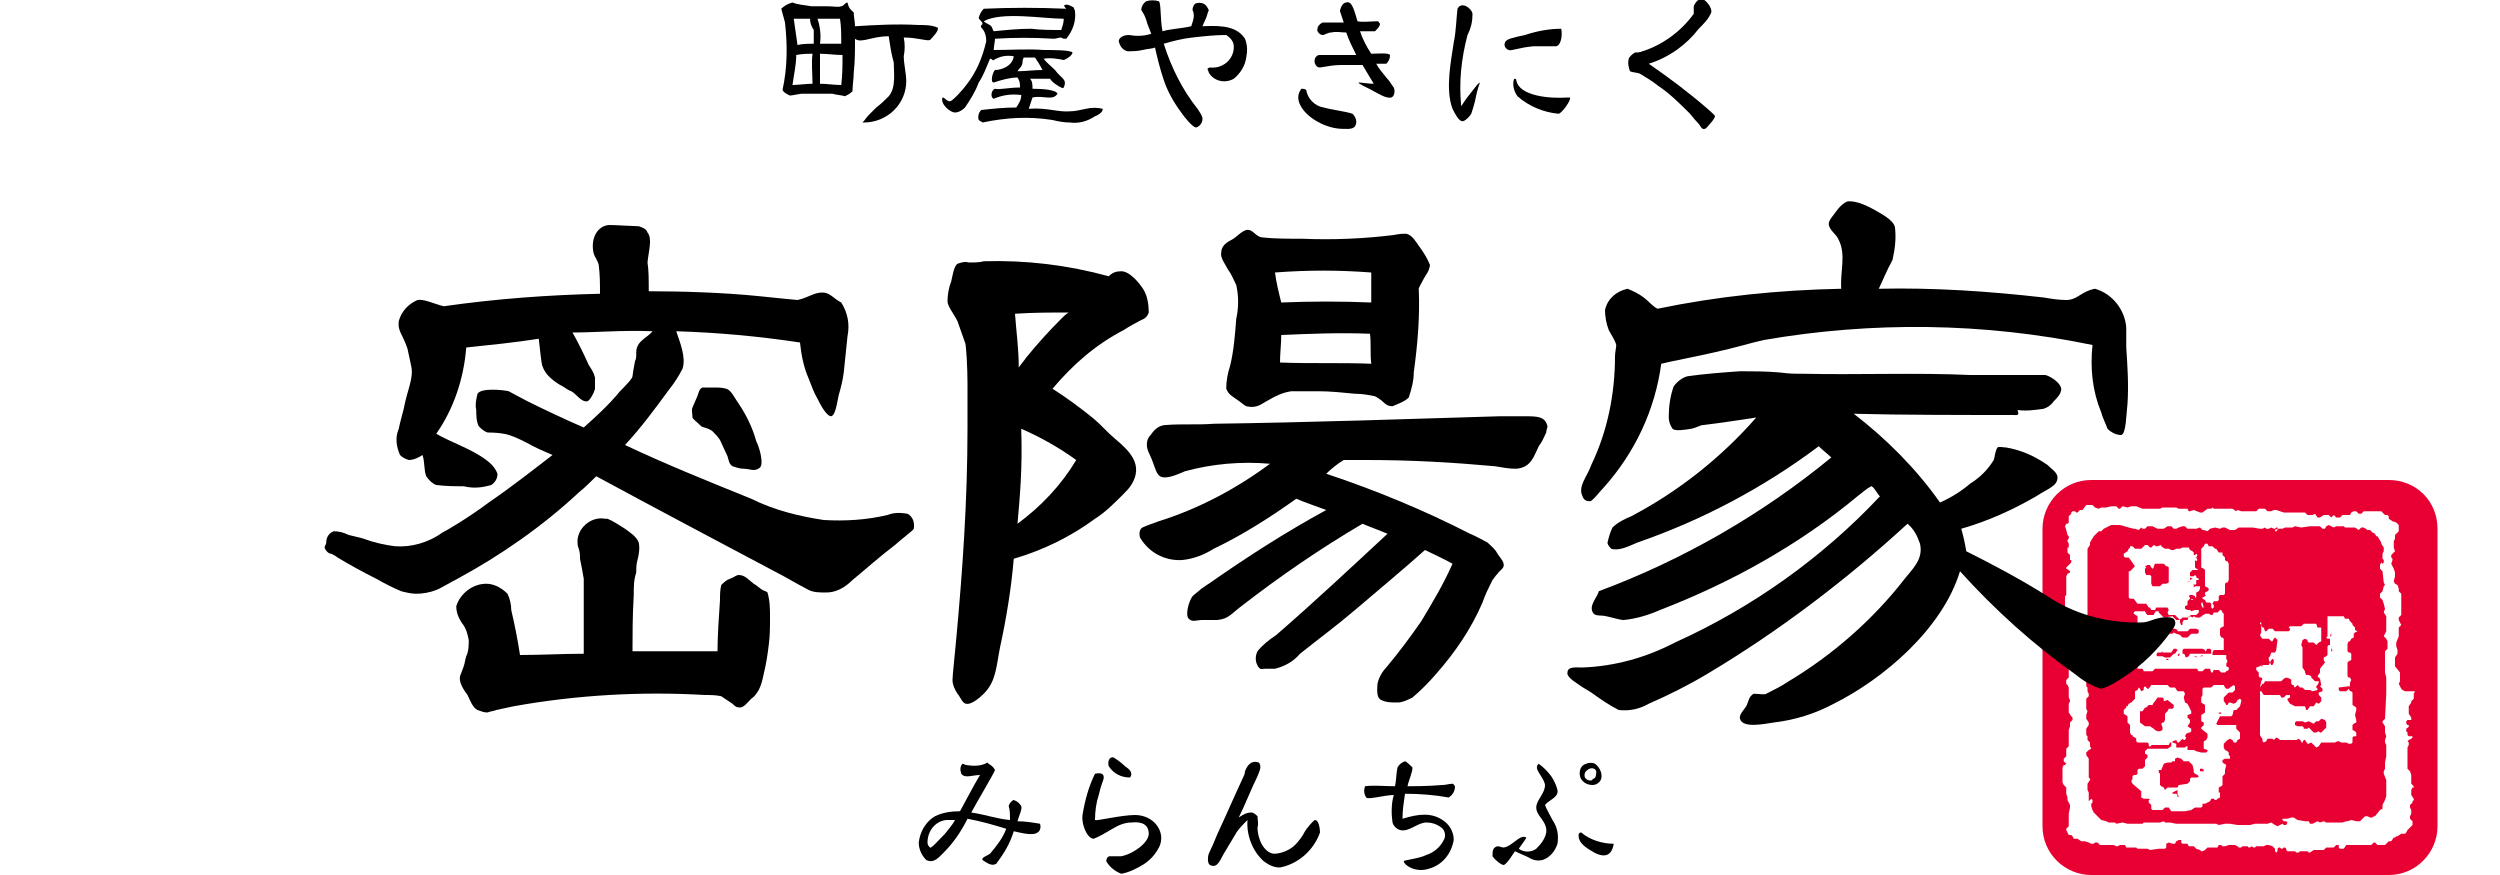 <?xml version="1.0" encoding="utf-8"?>
<!-- Generator: Adobe Illustrator 21.1.0, SVG Export Plug-In . SVG Version: 6.00 Build 0)  -->
<svg version="1.1" id="レイヤー_1" xmlns="http://www.w3.org/2000/svg" xmlns:xlink="http://www.w3.org/1999/xlink" x="0px"
	 y="0px" viewBox="0 0 200 70" style="enable-background:new 0 0 200 70;" xml:space="preserve">
<style type="text/css">
	.st0{fill:#E90032;}
</style>
<title>アートボード 1</title>
<path class="st0" d="M174.6,52v0.3l0.1,0l0.1,0.1l0,0.1l0.1,0.1l0.2-0.1l0.1-0.2l1.7,0V52l-0.1-0.1l-0.2,0l-0.1,0.1l0,0.1l-0.1,0
	l0-0.1l-0.2-0.1h-1.5L174.6,52z M175.2,46.5l-0.1,0l-0.1,0.1L175.2,46.5L175.2,46.5z M173.9,56.6l0-0.2l-0.5-0.4l-0.3,0.1l0-0.2
	l-0.1-0.1l-0.4,0l-0.2,0.3l-0.1,0.1l-0.1,0.2l-0.3,0l-0.2,0.2l-0.1,0l-0.2,0.3l-0.2,0l0,0.2l0,0.7l0.4,0.3l0.4,0l0.3,0.2l0.1,0.1
	l0.2,0.1l0.2,0l0.2-0.1v-0.2l-0.1-0.3l0.1-0.1l0.1,0l0.1-0.2l0-0.3l0-0.2l0.2-0.2l0.1-0.2l0.3,0L173.9,56.6z M175.4,46.3L175.4,46.3
	l-0.2-0.1l0,0.2L175.4,46.3z M171.6,45.5l0,0.2l0,0.1l0.1,0.2l0.3,0l0.1,0.1l0,0.5l0,0.1l0.1,0.2l0.1,0l0.5,0l0.2-0.2l0.3,0l0.2-0.1
	l0-0.2l0-0.3l0-0.2l0-0.1v-0.4l-0.1-0.1h-0.1l-0.2-0.2l-0.7,0l-0.1,0.2l0,0.1l-0.1,0.1l-0.1-0.1l-0.1-0.2l-0.2,0l-0.2,0.1l0.1,0.1
	L171.6,45.5z M174.2,63.2l-0.4,0.2l0,0.1l0.3,0l0.1,0.1l0,0.2l0.1-0.1l-0.1-0.2L174.2,63.2z M177.7,57l-0.2,0v0.1h0.2V57z M176,52.5
	L176,52.5l0.2,0l0-0.1L176,52.5z M173.3,52.7L173.3,52.7l0,0.1l0.2,0l-0.1-0.1L173.3,52.7z M174.2,52l-0.1-0.1l-0.2,0l-0.2,0.3
	l-0.1,0l-0.2,0l-0.4,0l0-0.1l-0.1,0.1l-0.3,0l-0.1,0.2l0.1,0.1l0.4,0l0.2,0.1l0.4,0l0.1-0.1l0.1-0.1l0.1-0.1h0.1L174.2,52z
	 M175.5,52.5L175.5,52.5l0.3,0.1l-0.1-0.1L175.5,52.5z M174.2,52.4l0.1,0.1l0.1-0.2h-0.1L174.2,52.4z M186.5,50.6L186.5,50.6
	l-0.1,0.3l0.1,0V50.6z M186.5,51.8v0.3l0.1,0L186.5,51.8L186.5,51.8z M187.1,55l0,0.2l0.1,0.1h0.5l0.1-0.1L188,55l-0.1-0.1L187.1,55
	L187.1,55z M180.9,53.2L180.9,53.2l0,0.1l0.1,0l0-0.1L180.9,53.2z M185.7,57.5l-0.2,0.2l-0.2,0l-0.2,0.2l-0.4-0.2l-0.3,0.1l-0.2-0.1
	l-0.4,0l-0.1,0l-0.1,0.1l0,0.2l0.2,0.1l0.4,0l0.1,0.1l0,0.1l0.3,0l0.1-0.1l0.4,0.4l0.2,0l0.2-0.1l0.1,0.1l0.1,0l0.2-0.2l0.1-0.1
	l0.1-0.1l0-0.4l-0.1-0.2L185.7,57.5z M190.7,50.9l0.2-0.4v-0.4l0-0.4v-0.4l-0.2-0.3l0.1-0.3l-0.1-0.4l-0.1-0.3l-0.2-0.2l0-0.3
	l0.2-0.2l0.1-0.4l0.1-0.1l-0.1-0.2l-0.1-0.9l-0.2-0.2l0-0.3l0.1-0.2c0,0,0.1,0.1,0.1,0.1c0,0,0.1-0.1,0.1-0.1l0-0.2l-0.1-0.1v-0.4
	l0.1-0.2l0-0.3l-0.2-0.3v-0.1l-0.3-0.5l-0.1,0l-0.1-0.2l-0.2-0.1l-0.2-0.2h-0.2l-0.3-0.2l-0.2,0l-0.2,0.2l-0.3-0.2l-0.4,0l-0.1,0
	l-0.3,0l-0.1-0.1l-0.6,0l-0.2,0.1l-0.4-0.2l-0.2,0.1l-0.1,0.2l-0.2,0l-0.2-0.2l-0.8,0l-0.7,0.1l-0.5-0.1l-0.2,0.1l-0.6,0l-0.2,0.1
	l-0.4,0l0,0.1l-0.1,0.1l-0.1,0l0-0.1l0.2-0.1l0-0.1l-0.1,0l-0.1,0.1l-0.1,0l-0.2-0.1l-0.2,0.1l-0.2,0l-0.1-0.1l-0.2,0.1l-0.2,0
	l-0.6-0.1h-1.1l-0.3,0.2h-0.4l-0.4-0.2h-0.2l-0.2,0.1l-0.4-0.1l-0.4,0.1l-0.2,0.2l-0.3-0.1l-0.1,0l-0.2-0.2l-0.3,0.1l-0.7,0
	l-0.2-0.2l-0.2,0l-0.3,0.1l-0.2,0.1l-0.2,0l-0.2-0.2l-0.3,0l-0.3,0.2h-0.5l-0.4-0.2l-0.4,0l-0.2,0.2l-0.2,0l-0.1-0.1l-0.2,0.2
	l-0.3-0.1l-0.1,0l-0.4-0.1l-0.7-0.2l-0.7,0l-0.6,0.3l-0.2,0.2l-0.2,0l-0.4,0.4l-0.3,0.5l0,0.2l-0.2,0.3l0,0.4v5.6l0.2,0.3l0,0.4
	l-0.1,0.2l0.1,0.3l0,0.5l-0.2,0.3l0,0.7l0,0.1l0,0.8l0.2,0.3l-0.2,0.1l-0.1,0.2l0,0.8l0.1,0.1l0,0.2l0,0.1l0.1,0.2v0.2l-0.2,0.2
	l0,0.8l0.1,0.2l-0.1,0.3l0,0.3l0.2,0.3v0.2l-0.2,0.3l0,0.5l0.1,0.1l0,0.3l0.2,0.2v0.3l0.1,0.2l-0.2,0.1l-0.2,0.2l0,0.2l0.2,0.3v1.1
	l0,0.1v0.3l0.1,0.1l0,0.1l-0.2,0.3l0,0.5l0.1,0.2l0,0.4l0,0.1l0,0.2l0.1-0.1l0.1-0.1l0.1,0.1l0,0.2l-0.1,0.1l0,0.2l0.1,0.3l0.1,0.2
	l0.4,0.4l0.1,0.1l0.1,0.1l0.4,0.1l0.2,0.1l0.5,0l0.1,0.1l0.5-0.1l0.4,0.1l1.2,0l0.1-0.1l0.5,0l0.1,0h0.7l0.3-0.1l0.1,0.1h0.4
	l0.5,0.1h2.7l0.5,0l0.2,0.1l0.5-0.1l0.4,0L179,66h1l0.4-0.1l0.8,0l0.2,0l0.3-0.1L182,66l0.2,0.1l0.4-0.2l0.1,0.1l0.2,0l0.1-0.2
	l-0.1-0.1l-0.2,0l-0.1-0.1l0-0.1h0.3l0.1,0l0.3-0.1h0.2l0.3,0.2l0.6,0.1l0.3,0l0.1,0.2l0.2,0l0.4-0.2l0.2,0.1l0.3-0.1l0.2,0.1l0.3,0
	l1,0l0.3-0.1l0.1,0l0.3-0.1l0.4,0.1l0.3,0l0.4-0.4l0.2,0l0.2,0.1l0.2,0l0.1-0.1l0.1,0l0.4-0.5l0.2-0.1l0-0.3l0.2-0.4l0.1-0.3v-1.3
	l-0.2-0.5l0-0.2l0.1-0.2v-0.5l0.1-0.5l0-0.9l-0.1-0.2l0-0.2l0.1-0.3l-0.1-0.3l0-0.3l0-0.2l-0.2-0.3l0-0.1l0.2-0.2l0.1-2l0-1.3
	l-0.1-0.4l0-1.7l0.1-0.1l0.1-0.1v-0.6l-0.1-0.2L190.7,50.9z M176.3,43.7l0.1-0.2h0.2l0.1,0.2h0.3l0.2,0.2l0.1,0l0.2,0.3l0.3,0l0,0.2
	l0.2,0.2v0.2l0.1,0.1l0.1,0l0.1,0.2l0,0.1l0,1.1l0,0.1l-0.1,0.2h-0.1l-0.1,0.1v0.8l-0.1,0.1l-0.3,0l-0.1,0.1V48l-0.1,0.1l-0.3,0
	l-0.1,0.2l0.1,0.1v0.2l-0.1,0.1l-0.1-0.1l0-0.3l-0.1-0.1l-0.3,0l-0.1-0.2l-0.2-0.1l0-0.1l0.2-0.1l0.1-0.1l-0.1,0l0-0.2l0.2-0.1
	l0.1-0.1l0-0.1l-0.1-0.1l-0.2-0.1v-0.8l0-0.1l0-0.4l-0.1-0.1l-0.2-0.1v-0.7l0,0l0-0.4l0-0.4L176.3,43.7z M176.2,48.2L176.2,48.2
	l0.1,0.4l-0.1,0l-0.1-0.2l0-0.2L176.2,48.2z M176.1,49.3l0.1,0l0-0.1l0.1,0l0.1-0.1l0.3,0l0.2,0.1l0.1,0l0.1-0.2h0.3l0.1-0.1
	l0.1-0.1l0.1,0l0.1,0.2l0.1,0.1l0,1l-0.2,0.1l-0.1,0.1l0,0.5l0.1,0.2l0.1,0l0.1,0.1l0,0.8l0,0.1h-0.8l-0.1,0.2l0,0.2l1,0l0.1,0
	l0,0.3l0.1,0.2l-0.1,0.2l0,0.2l0.2,0.1v0.2l-0.2,0.1l-0.1,0.1h-0.3l-0.2-0.2h-0.4l-0.1,0.2l-0.1,0l-0.1-0.3l-0.4,0l-0.2,0.2l-0.3,0
	l-0.1-0.1l0-0.1h-3.4l-0.2,0.2h-0.6l-0.1,0l-0.1-0.2H171l0-0.1v-0.2l-0.2-0.4l0-0.5l-0.2-0.2l0-0.1l0.1,0l0.1-0.1l0-0.4l-0.3-0.2
	l0-0.2l0.1-0.2l0.1-0.1l0.1-0.1l0.1,0l0,0.1l0.1,0.2l0.1,0l0.1-0.2h0.3l0.1-0.2l0.1-0.1l0.1,0l0.2,0.2l1.8,0l0.1-0.1l0.2,0.1
	l0.3,0.1l0.2,0.2l0.2,0l0.2,0l0.3-0.3l0.1,0l0.4,0l0.1-0.1l0-0.2l-0.2-0.1h-0.5l-0.2,0.2l-0.8,0l0-0.1l-0.2-0.1h-1.1l-0.1,0.1h-0.9
	l-0.1-0.1l-0.1,0.1l-0.6,0l-0.1-0.1l0-1l-0.3-0.2l0-0.1l0.1-0.1l0.1,0l0.7,0l0.1,0.2l0.1,0.1l0.5,0c0,0,0.1-0.3,0.2-0.3s0.2,0,0.2,0
	l0,0.1l0.4,0.4l0.7-0.1l0.1,0.1l0.2,0.2l0.2,0l0.2-0.1l0.1-0.1l0.4,0l0.2-0.1l0.2,0.1l0.1-0.1l0.2,0.1h0.3L176.1,49.3z M170.3,44.6
	l-0.3,0l-0.1-0.1l0-0.2l0.3-0.2l0.1-0.2l0.1-0.1l0-0.1l0.2,0l0.2,0.2h0.5l0.3-0.3l0.2,0l0.2,0.2h0.1l0.2-0.2l0.2,0.1l0.1,0l0.3-0.1
	l0,0.1l0.3,0.2l0.3,0l0.2,0.1l0.2,0l0.2-0.1l0.3,0l0.2-0.1l0.5,0l0.1,0.2l0.2,0.1l0.1,0.1l0,0.2l0.1,0l0.1-0.1l0.1,0.1l-0.1,0.2
	l0.1,0.2l-0.1,0.1l-0.1-0.1l0,0.6l0.1,0.1h0.1l0,0.1l-0.1,0l-0.1,0l-0.2,0l-0.2,0.2v0.3l0.3,0l0.1-0.1l0.1,0.1l0,0.1l0.2,0.1l0,0.1
	l-0.2,0l0,0.3l-0.1,0.1l-0.1-0.1l0,0.3l0.1-0.1l0.2,0l0.2,0l0,0.2l-0.1,0.2l-0.2,0.1l0,0.2l0,0.2l-0.1,0l0-0.1l-0.2-0.1l-0.2,0
	l-0.1,0.1l0.1,0.1v0.1l-0.1,0.1l-0.1,0.1l0,0.3l-0.2,0.1l0,0.2l0.2,0.1l0.2,0l0.1,0.1l0.3-0.1l0.3,0l0,0.2l-0.2,0.2l-0.2,0l-0.2,0
	l-0.2,0.1l-0.1,0.3l-0.1,0l-0.2,0l-0.1,0.2l0,0.2l-0.1,0l-0.1-0.2l0-0.2l-0.1-0.1l-0.1-0.1l-0.2-0.2l-0.5,0l-0.1-0.2l0.1-0.2
	l-0.1-0.2l-0.9,0l-0.1,0.2l-0.3,0l-0.1-0.2h-0.1l-0.2-0.3l-0.6,0l-0.1,0l-0.3-0.4l-0.3,0l-0.1-0.1v-2l0-0.1l0.1,0l0.2-0.2l0.1-0.1
	l0.1-0.1L170.3,44.6z M175.5,48L175.5,48l-0.2,0l0-0.1L175.5,48L175.5,48z M177.3,57.9l0.1,0.1l1.3,0l0.2,0l0,0.1l0,0.2l0.2,0.2
	l0.1,0.1l0,0.5l-0.2,0.1l-0.1,0.2l-0.2,0l-0.1-0.2l-0.2-0.1l-0.2,0.1l-0.2,0.2l-0.1,0.1v0.3l0.1,0.2l0.2,0.1l0.1,0.1l0,0.2l0.1,0.1
	l0,0.1l0,0.1H178l-0.2,0.1v0.2l0.3,0.2l-0.1,0.4l0,0.3l-0.2,0.2l0,0.7l-0.1,0.1l-0.2,0.1l0,0.2l0,0.2l0.1,0l0,0.4l-0.2,0.1l-0.1,0.1
	h-0.1l-0.1-0.1l-0.2,0l-0.1,0.2l-0.4,0.2l-0.2,0l0,0.2l-0.1,0.1l-0.5,0l-0.3,0.2l-0.5,0.1l-1.1,0l-0.2-0.3l-0.3,0l-0.2,0.2l-0.8,0
	l-0.1-0.1l0-0.3l-0.2-0.2v-0.2l0.1,0V64l-0.1-0.1h-0.4l-0.2-0.1l0-0.5l-0.7-0.6l-0.1-0.2l0.1-0.2l0-0.1l0-0.1l0.1-0.1l0.2,0l0.1-0.1
	v-0.3l0.1-0.1h0.3l0.2-0.2v-0.5l0.2-0.2l0-0.2l-0.2-0.1l0-0.2l0.2-0.2l1.2,0l0.4,0l0.3-0.2v-0.3l-0.1,0l-0.1,0.2h-0.4l-0.1,0h-0.9
	l0,0.1h-0.2l0-0.2l-0.1-0.1H171l-0.1-0.1v-0.2l-0.1-0.1l-0.2-0.1l0-0.1l-0.1,0l-0.1-0.2V58l-0.2-0.2l0-0.3l0-0.2l-0.3-0.2v-0.3
	l0.2-0.2l0-0.1l0.1,0l0.1-0.2l0.2-0.1l0.1-0.1l0.2-0.2l0-0.6l0.2-0.1l0.1-0.2l0.1,0.1l0.1,0.2l0.2-0.1v-0.2l0.1-0.1l0.2,0.2l0.1,0
	l0.2-0.3l1.3,0l0.2,0.2l0.4,0l0.2,0.3l0.5,0l0.1,0.2l-0.1,0.3l0.1,0.4l0.2,0.1l0.3,0.6l0,0.2l-0.3,0.1l0,0.2l0.2,0.2l0,0.2l-0.2,0.3
	l0.3,0.2l0,0.2l-0.1,0.1l-0.1,0l-0.2,0.1l-0.1,0.2l0.1,0.1l-0.1,0.2h-0.1l-0.1-0.1l-0.1,0.1l-0.2,0.2l-0.1,0l-0.1-0.2l-0.3,0.1v0.1
	l0.3,0.1v0.3l0.7,0l0.1-0.1l0.1,0l0,0.3l0.2,0l0.3,0l0.2,0.1l0.4,0.1l0.4,0l0.1-0.1V60l-0.3-0.1l0-0.6l0.2-0.1l0.1-0.2l0-0.3
	l-0.5-0.4l0-0.1l0.2-0.2l0-0.2l-0.2-0.1l0-0.5l0.3-0.2l0-0.6l-0.3-0.2l0-0.4l0.1-0.2l0-0.2l0-0.3l0.1-0.1l0.6,0l0.2-0.2l0.8,0
	l0.1,0.2l0.1,0.1h0.2l0.1-0.1l0.3-0.2l0.1,0.1l0,0.3l-0.2,0.2l-0.3,0l-0.3,0.3l-0.1,0.1l0,0.3l0.1,0.1l0.1,0.2l0.1,0l0.1-0.2l0.1,0
	l0.3,0.1l0.2-0.1l0.1-0.2l0.2-0.1l0.1,0.1l0,0.1l-0.1,0.4l-0.1,0.1l-0.1,0.1l-0.1,0.1l-0.2,0l-0.1,0.4l-0.1,0.1l-0.1,0l-0.8,0
	l-0.1,0.2L177.3,57.9z M180.9,54.5l0.1-0.2l-0.1-0.1l-0.1,0l-0.1-0.1l0-0.3l-0.1-0.1l-0.1-0.1v-0.2l0.3-0.1l0.1-0.1l0.1,0h0.5
	l0.1-0.2l-0.1-0.2l0-0.2l0.1-0.1l0.1-0.3l0.1,0l0.1,0l0.1,0l0.1-0.2l0.1-0.8l-0.2-0.2l-0.1,0.1l-0.1,0.2h-0.1l-0.2-0.2h-0.5
	l-0.1-0.1l-0.1-0.2l0.1-0.2l0-0.6l-0.1-0.1l0-0.1l0.1,0l0,0.2l0.1,0.2l0.1,0l0.1,0.3l0.1,0l0.1-0.1l0.1-0.1l0.2,0l0.1,0l0.2,0.2
	l1.1,0l0.1-0.1l0-0.1l-0.1-0.1l0.1-0.1l0.7,0l0.2,0l0.2-0.2l1,0l0.1,0.3l0.3,0l0,0.1l0,1l-0.2,0.1l-0.2,0.2l-0.2-0.2l-0.4,0
	l-0.1-0.1v-0.1l-0.2-0.1l-0.2,0.1l-0.1,0.4l0.1,0.2v1.6l0.2,0.3l0,0.1l0.1,0.2l0.2,0l0.2,0.1l0,0.1l0.3,0.3l0.2,0l0.1,0l0,0.1
	l-0.1,0.2l-0.1,0.1l0,0.1l0.1,0.1v0.1l-0.4,0.1l-0.2-0.1l-0.4,0l-0.2-0.2l-0.2,0l-0.2-0.2l-0.2,0.2l-0.1-0.1l0-0.1l-0.1,0l-0.1-0.1
	l0-0.3l-0.1-0.1l-0.3-0.1l-0.2,0.1l-0.2,0.2l-1.3,0l-0.1,0.2l-0.1,0l-0.2,0.3L180.9,54.5z M188.6,50.5L188.6,50.5l-0.2,0.1l-0.1,0.1
	l0,0.3l-0.2,0.1l-0.1,0.2l-0.1,0l-0.1,0.2v0.6l0.1,0.1h0.1l0.1,0.1l0,0.5l-0.2,0.1l-0.1,0.1v1.1l0.1,0.1l0.1,0l0.1,0.2l-0.1,0.2
	l0,0.2l-0.1,0.3l0.1,0.2h0.1l0.1,0.1l0,1l0.3,0.2l0,0.2l-0.1,0.4l0.1,0.4v0.2l-0.2,0.1l-0.1,0.1l0,0.4l0.2,0.1l0.1,0.1v0.2l0,0.1
	l-0.2,0l-0.1,0.1l0,0.4l-0.1,0.1l-0.2,0l-0.2-0.1l-0.4,0l-0.2-0.1l-0.1,0l-0.2,0.1h-1.1l-0.2,0.3l-0.2,0.1l-0.4-0.4l-0.2,0.1l-0.1,0
	l-0.2-0.3l-0.1,0l-0.1,0.2l-0.1,0l0-0.1l-0.2-0.2l-0.2,0.1l-1.3,0l-0.1-0.1l-0.2-0.1l-0.2,0.2l-0.1-0.1l-0.4,0l-0.1,0.2l-0.2,0.1
	l-0.1-0.1l0-0.2l-0.1-0.1l-0.1-0.2l0-0.4l0-0.4l0-0.6v-0.9l0-0.7l0-0.2v-0.3l0.1,0l0.2,0.3l1.3,0l0.1,0.2h0.2l0.2-0.2h0.3l0,0.2
	l-0.2,0.1l0,0.1l0.2,0.3l0.4,0.2l0.8,0l0.1,0.3h0.1l0.2-0.3h0.3l0.2-0.3l0.2,0.1l0.2-0.2v-0.3l-0.2-0.2v-0.2l0.3-0.1l0-0.2l-0.1-0.1
	l-0.1-0.1l0.1-0.1l-0.1-0.5l-0.2-0.2l0.2-0.3l0-0.3L186,53l-0.1-0.2l0-0.2l0.2-0.1l0.1-0.1l0-0.6l0-0.1l0.1-0.1l0.1,0l0,0.1l0-0.2
	v-0.3l0-0.2l0,0.1l-0.2,0l-0.1-0.1l0.1-0.1v-1.6l0.4,0l0.9,0l0.1,0.2h0.3l0.1,0.2l0.1,0.1l0.1,0.1l0,0.1l0.1,0.1l0.1,0.1l0,0.2
	L188.6,50.5z M191.1,38.4h-23.8c-2.2,0-3.9,1.8-3.9,3.9v23.8c0,2.2,1.8,3.9,3.9,3.9c0,0,0,0,0,0h23.8c2.2,0,3.9-1.8,3.9-3.9
	c0,0,0,0,0,0V42.3C195,40.1,193.3,38.4,191.1,38.4 M193.2,55.3l-0.1,0.2l0,0.4l-0.2,0.2l0,0.1l-0.2,0.3l0,0.6l0.2,0.3v0.2l-0.3,0
	l-0.1,0.1v0.2l0.1,0.1l0.1,0l0,0.1c0,0.1-0.1,0.1-0.2,0.2c0,0,0,0.2,0,0.2l0.1,0.1l0,0v0.2l0.1,0.1l0.3,0l0,0.1l-0.1,0.1l-0.2,0.1
	l-0.1,0.1l0.1,0.1l0,0.2l-0.1,0.2l0,1.6l0,0.1l0.2,0.2l0.1,0.3l0,0.3l0,0.2l0,0.2l0.2,0.2l0,0.1l-0.1,0l-0.1,0.2l0,0.2l0,0.2
	l0.2,0.3V64l-0.1,0.1l0,0.1l-0.2,0.2v0.2l0.1,0.2v0.3l-0.1,0.2v0.2l0.2,0.2l0,0.3l-0.4,0.4l-0.1,0.2l-0.1,0.1l-0.1,0l-0.2,0
	l-0.3,0.2l-0.1,0l-0.1,0.1l-0.1,0l-0.2,0.3l-0.2,0l-0.1,0.1l-0.2,0.2l-0.3,0l-0.1,0l-0.2,0l-0.2-0.2l-0.1,0l-0.2,0.2h-0.1l-0.1,0
	l-0.6,0l-0.1,0l-0.2,0l-0.1,0l-0.2,0l-0.1,0l-0.5,0l-0.2,0.3l-0.3,0l-0.1-0.1l0-0.2l-0.1,0l-0.1,0l-0.1,0.1l-0.1,0.1l-0.1,0l-0.1,0
	l-0.2,0l-0.2,0l-0.2,0.2l-0.1,0l-0.1,0l-0.6,0l-0.3,0.2l-0.1,0l-0.1-0.1l-0.3,0l-0.3,0l-0.1,0.1l-0.2,0l-0.1-0.1l-0.1,0l-0.1,0
	l-0.4,0l-0.1-0.1l0-0.1l-0.1-0.1h-0.1l-0.1,0.1l-0.1,0l-0.1-0.1l-0.1,0l-0.1,0.1l0,0.2l-0.1,0.1l-0.1-0.1l0-0.2l-0.2-0.2l-0.3-0.1
	l-0.2,0l-0.2,0.1h-0.6l-0.1,0.1l-0.1,0l-0.2-0.1l-0.1,0.1h-0.1l-0.1-0.1l-0.4,0l-0.1,0.1h-0.2l-0.1-0.1l-0.2-0.1l-0.5,0l-0.3,0.1
	l-0.2,0l-0.1-0.1l-0.2,0l-0.1,0.2l-0.5,0l-0.3,0l-0.2,0.2l-0.2,0.1l-0.1,0l-0.1-0.1l-0.3-0.1l-0.2-0.2l-0.4,0l-0.1-0.2l-0.4,0
	l-0.1-0.1l0-0.2h-0.2l-0.2,0.1l-0.1,0.2l-0.2,0l-0.3-0.1l-0.2,0.1l0,0.3l-0.1,0.1h-0.5L172,68l-0.2-0.1l-0.4,0l-0.1,0l-0.3,0
	l-0.1-0.1h-0.3l-0.1,0l-0.4,0l-0.1-0.2l-0.2,0h-0.2l-0.2,0.1h-0.1l-0.2-0.1l-0.6,0l-0.1,0h-0.4l-0.2-0.2h-0.2l-0.1,0.1l-0.2,0
	l-0.2-0.1l-0.3-0.1l-0.3,0l-0.3-0.2l-0.3,0l-0.1-0.2l-0.1-0.1l-0.2,0l-0.1-0.2l-0.1-0.2l0-0.1l0.2-0.2l0-0.8l0-0.2l0.1-0.5l0-0.2
	l-0.2-0.4l0-0.2l-0.1-0.3l0-0.5l-0.2-0.2l-0.1-0.2l0-1.1l0-0.1l0.1-0.2l0.1,0l0.1-0.1l-0.2-0.2v-0.2l0.1-0.1l0.1-0.1l0-0.6l0.2-0.2
	l0-0.7l0-0.6l0.1-0.3l0-0.3l0.2-0.2l0-0.2l-0.1-0.1l-0.2-0.3v-0.7l0.1-0.2l0-0.1l-0.1-0.2l0-0.4l0-0.2l0-0.2l-0.1-0.2l-0.1-0.1
	l0-0.3l0.1-0.1l0.1-0.1l0-1.1l0-0.1l0-0.1l-0.1-0.1l-0.2,0l0-0.1l0.1-0.1l0-0.1l-0.1-0.1v-0.1l0.1-0.2l0-0.2l-0.1-0.2l-0.1-0.2
	l0.3-0.1l0-0.2l-0.1-0.1l-0.1-0.1l0-0.2l0-0.6l-0.1-0.1l0-0.1l0.1-0.2l0-0.2l-0.1-0.1l0-0.1l0.1-0.2l0-1.2l0-0.2l0-0.1l0.1-0.1
	l0-1.1l0-0.1l0-0.3l0.1-0.2l0.2-0.1l0-0.1l-0.1-0.1l-0.2-0.1l0-0.1l0.3-0.3l0.1-0.1v-0.2l-0.1,0l0-0.2l0,0l0-0.2l-0.2-0.2l0-0.2
	l0-0.1l0-0.1l0.1,0v-0.3l-0.1-0.2l0-0.1l0.1-0.1l0-0.2l-0.1-0.1l-0.1-0.4l-0.1-0.3l0.1-0.2h0.1l0.1-0.1l0-0.5l0.2-0.2l0-0.1l0.1-0.1
	h0.2l0.1,0.1l0.1,0l0.2-0.2l0.2,0l0.3-0.4l0.2,0l0.3,0l0.2,0.2l0.3,0.1l0.2-0.1l0.4,0l0.4-0.1l0.4,0l0.2,0.2l0.1,0l0.2-0.2l0.4,0.1
	l0.3-0.1l0.4,0l0.5,0.2l1,0l0.2,0l0.2,0l0.2-0.1h0.1l0.1,0l0.5,0l0.1,0l0.3,0l0.2,0.1h0.4l0.1,0l0.2,0l0.1,0.2l0.1,0l0.3-0.1
	l0.5,0.2l0.2,0l0.4-0.3h0.3l0.1-0.1l0.1,0.1l1.2,0l0.1,0h0.2l0.3,0.2l0.1-0.1l0.3,0.1l0.4,0l0.5,0l0.3,0l0.2-0.2l0.5,0l0.2,0.2
	l0.3,0l0.2-0.1l0.2,0l0.6,0.2l0.1,0l1.6,0l0.2,0.2l0.4,0l0.2-0.1l0.2,0.3l0.2,0l0.3-0.2l0.4,0l0.2,0.2l0.2-0.2l0.2,0.2h0.3l0.2-0.2
	h0.6l0.1-0.2l0.2-0.1l0.2,0l0.2,0.2h0.2l0.2-0.2l1.4,0l0.3,0.3l0.2,0l0.1,0.1l0,0.2l0.3,0.2l0.3,0.1l0.2,0.2l0,0.5l-0.3,0.3l0,0.1
	l0,0.2l-0.1,0.2l0,0.5l0.1,0.3l-0.3,0.3v0.2l0.1,0.1l0,0.1l-0.1,0.3l0.2,0.4l0.1,0.3l0,0.3l-0.1,0.4l0.1,0.2l0.2,0.1l0.1,0.3l0,0.2
	l0.2,0.2l0,1.7l-0.2,0.2l0,0.2l0.2,0.4l-0.2,0.2l0,0.6l0,0.1l-0.2,0.5v0.3l0.1,0.3l0,0.3l-0.2,0.3l0,0.7l0.4,0.5l0,0.5l0,0.1l0,0.1
	l-0.1,0.2l0.2,0.4l0.1,0.1l0.2,0.1L193.2,55.3z M175.6,61.9l-0.1-0.1l0-0.2l-0.1-0.4l-0.3-0.3l-0.4,0l-0.2-0.2l-0.3-0.1l-0.2,0.1
	l0,0.2l-0.2,0l-0.1,0.1l-0.3,0l-0.3,0.1l-0.2,0.5l-0.2,0l0,0.2l0.1,0.1l0,0.9l0.1,0.1l0.2,0.1l0.1,0.2l0.2-0.2l0.8,0l0.1-0.2
	l0.7-0.1l0.2-0.2v-0.2l0.1-0.1l0.5,0l0.1-0.1l-0.1-0.1L175.6,61.9z M176,61.5L176,61.5l0,0.2l0.3,0l0-0.1l-0.1-0.1L176,61.5z
	 M181.8,53.2L181.8,53.2l0.1-0.2l0-0.2l-0.1-0.1l-0.1,0.1l-0.1,0.2l0.1,0.2L181.8,53.2z"/>
<path d="M131.9,5.1c1.6,1.1,3.2,2.3,4.7,3.6c0.2,0.2,0.6,0.5,0.6,0.6c0,0.1-0.2,0.4-0.4,0.6c-0.1,0.1-0.3,0.4-0.4,0.4
	c-0.3,0.1-0.3-0.2-0.6-0.5c-0.3-0.3-0.5-0.6-0.6-0.7c-0.8-0.8-1.6-1.6-2.5-2.2c-0.5-0.4-1-0.7-1.5-1c-0.2-0.1-0.6-0.1-0.8-0.2
	c-0.1-0.3-0.2-0.6-0.1-1c0-0.1,0.3-0.4,0.5-0.5c0.2,0,0.4,0,0.6-0.1c1.6-0.5,3.1-1.6,4.1-3c0-0.2,0-0.4,0-0.6
	c0.1-0.3,0.4-0.6,0.6-0.6c0.3,0,0.9,0.7,0.8,1.1c-0.2,0.5-0.6,0.9-1,1.3C134.9,3.6,133.5,4.6,131.9,5.1"/>
<path d="M108.6,1.7c0.4,0.1,1.1,0,1.6,0c0.1,0,0.1,0.1,0.2,0.2c0,0.2-0.2,0.4-0.4,0.6c-0.4,0-0.8,0-1.2,0c0.2,0.6,0.5,1.2,0.9,1.8
	c0.4,0,1.4-0.1,1.5,0.1c0,0.3-0.1,0.5-0.3,0.7c-0.3,0-0.5,0-0.8,0c0.2,0.4,0.5,0.7,0.8,1.1c0.3,0.3,0.5,0.7,0.6,0.8
	c0.1,0.2,0.1,0.7-0.2,0.8c-0.4,0.1-1-0.3-1.4-0.5c-0.5-0.3-1.3-0.6-1.2-0.7c0.2,0,0.8,0.1,1.2,0.1c-0.3-0.5-0.6-1-0.9-1.5
	c-0.4,0-1,0-1.7,0c-0.6,0-1.1,0.1-1.7,0.2c-0.2,0-0.3-0.1-0.4-0.3c-0.1-0.3,0-0.6,0.3-0.7c0,0,0,0,0,0c0.8,0,2.2,0,3,0
	c-0.3-0.6-0.6-1.2-0.8-1.8c-0.4,0-0.8-0.1-1.2,0c-0.3,0-0.5,0.2-0.7,0.2c-0.2,0-0.5-0.3-0.4-0.5c0-0.2,0.2-0.4,0.4-0.5
	c0.5,0,1.2,0,1.7,0c-0.1-0.3-0.2-0.6-0.3-0.9c0-0.2,0.2-0.7,0.5-0.7C108.2,0,108.4,1.1,108.6,1.7"/>
<path d="M91.7,0.1c0.3-0.1,0.7-0.1,1,0c0.2,0.1,0.1,1.4,0.3,2.4c0.7-0.2,1.4-0.2,2.3-0.4c0.1-0.3,0.2-0.6,0.2-0.8
	c0-0.2,0-0.3-0.1-0.5c0-0.2,0.1-0.4,0.2-0.5c0.2-0.1,0.5-0.1,0.7,0c0.2,0.1,0.3,0.3,0.4,0.5c0,0.1-0.1,0.2-0.1,0.3
	c-0.1,0.4-0.3,0.7-0.4,1c1.8-0.1,2.8,0.1,3.4,1c0.2,0.5,0.2,1,0.1,1.5c-0.1,0.7-0.5,1.3-1,1.7c-0.7,0.4-1.6,0.2-2-0.5
	c0-0.1-0.1-0.2-0.1-0.3c0,0,0.1-0.1,0.2-0.1c0.9,0.1,1.8-0.5,1.9-1.5c0-0.1,0-0.2,0-0.2c0-0.4-0.3-0.7-0.6-0.9
	c-0.9,0-1.8,0.1-2.7,0.2c-0.9,0.1-1.6,0.3-2.3,0.5c0.6,1.9,1.5,3.7,2.7,5.2c0.2,0.3,0.4,0.6,0.4,0.8c0,0.3-0.2,0.6-0.5,0.7
	c-0.3,0-1-0.9-1.2-1.2c-0.6-0.8-1.1-1.7-1.4-2.6c-0.3-0.9-0.5-1.7-0.7-2.6c-0.2,0.1-0.6,0.1-1,0.2c-0.4,0.1-0.8,0.1-1.2,0.1
	c-0.4-0.1-0.6-0.4-0.7-0.8c0-0.3,0.4-0.5,0.8-0.5c0.6,0.1,1.2,0.1,1.8-0.1c-0.1-0.3-0.3-0.7-0.4-1.1c-0.1-0.3-0.2-0.5-0.4-0.8
	C91.3,0.6,91.4,0.3,91.7,0.1"/>
<path d="M85.2,0.4c0.2-0.1,0.5,0.1,0.7,0.2c0,0.1,0.1,0.2,0.1,0.3c0.1,0.8-0.2,1.6-0.7,2.2c-0.2,0-0.3,0-0.4-0.1
	c-0.2,0-0.4,0.1-0.6,0.1c-1.6-0.1-3.2-0.1-4.7,0c0,0.2-0.1,0.6-0.1,0.9c1.3,0,2.8-0.1,4,0c0.8,0,2.1,0,2.3,0.2
	c0,0.2-0.4,0.5-0.7,0.6c-0.5-0.1-1.1-0.2-1.6-0.1c0.2,0.3,0.6,0.6,0.9,0.9c0.5,0.7,1,0.7,0.7,1.4c-0.1,0.1-0.2,0-0.4-0.1
	c-0.3-0.2-0.5-0.3-0.7-0.6c-0.5,0-1.1,0-1.6,0c0.2,0.2,0.2,0.5,0.2,0.8c0.9,0,1.9,0.1,2,0.4c-0.4,0.6-1.1,0.1-2,0.3
	c-0.1,0.3-0.2,0.6-0.3,0.9c1.6-0.1,2.3,0.3,3.4,0.2c0.3,0,0.7-0.1,1.2-0.2c0.4-0.1,0.9-0.1,1.3,0c0.1,0.2-0.3,0.5-0.6,0.6
	c-0.6,0.4-1.3,0.6-2,0.5c-0.5,0-1-0.1-1.4-0.2c-1.9-0.3-3.7-0.2-5.6,0.2c-0.1-0.1-0.2-0.1-0.3-0.2c-0.1-0.3,0-0.6,0.2-0.8
	c0.9-0.1,1.8-0.2,2.8-0.2c0.2-0.3,0.4-0.6,0.4-1c-0.8-0.1-1.5,0-2.2,0.3c-0.3-0.1-0.2-0.7,0.1-0.8C79.9,7.2,80.7,7,81.6,7
	c0-0.3,0-0.5-0.2-0.8c-0.6,0-1.3,0.2-1.9,0.4c-0.3,0-0.1-0.8,0.1-1c0.5,0,1.4-0.3,1.5-1.1c-0.6-0.1-1.1,0-1.6,0.3
	c-0.1,0.1-0.1-0.1-0.3-0.1c-0.3,0.7-0.5,1.3-0.9,1.9C78,7.4,77.6,8,77.2,8.6C77,8.8,76.7,9,76.4,9c-0.4,0-1.2-0.7-1-1.2
	c0.2,0,0.3,0.3,0.6,0.3c0.2,0,1.1-1,1.3-1.3c0.8-1,1.3-2.2,1.6-3.5c0-0.4-0.1-0.8-0.4-1.1c-0.1-0.2,0.1-0.2,0.1-0.3
	c0-0.2-0.3-0.3-0.3-0.5c0.1-0.3,0.2-0.5,0.4-0.7c2.1-0.1,4.4-0.1,6.6,0C85.1,0.5,85.1,0.4,85.2,0.4 M78.7,1.7
	c0.2,0.2,0.4,0.2,0.6,0.4c0.1,0.1,0.1,0.3,0.2,0.4c1-0.1,2-0.2,3-0.2c0.8,0.1,1.6,0.1,2.4,0.1c0.1-0.3,0.2-0.6,0.2-0.9
	C83.5,1.5,80.1,0.9,78.7,1.7 M81.8,5c0,0.3-0.3,0.5-0.4,0.7c0.6,0,1.3-0.1,2-0.1c-0.2-0.4-0.4-0.7-0.6-1h-0.9
	C81.8,4.8,81.8,4.9,81.8,5"/>
<path d="M68.3,1c0,0.4,0.1,0.7,0.1,1.1C70,2,71.7,1.9,73.5,2c0.5,0,1,0,1.5,0.2c0.2,0.2-0.5,0.9-0.6,1c-0.3,0.1-1-0.2-2.1-0.2
	c0.1,0.5,0.1,1,0,1.5c0,0.6,0.2,1.4,0.2,2c0,1.8-1.5,3.3-3.4,3.3c0,0-0.1,0-0.1,0c0.2-0.2,0.3-0.4,0.5-0.6c0.2-0.2,0.5-0.5,0.6-0.6
	c0.4-0.3,0.7-0.6,1-0.9C71.7,7,71.5,5.8,71.5,5c-0.2-0.7-0.3-1.4-0.4-2.1c-1.4,0-2.2,0.6-2.7,0.2c0,1,0,1.8-0.1,2.7
	c0,0.5-0.1,1-0.1,1.5c-0.2,0.2-0.4,0.3-0.6,0.4c-0.3-0.1-0.7-0.1-1-0.2c-0.8,0-1.7,0-2.5,0c-0.7,0.1-0.9,0.2-1,0.1
	c-0.2-0.1-0.4-0.2-0.5-0.4c0.4-1.8,0.4-3.6,0.2-5.4c-0.1-0.4-0.2-0.7-0.3-1.1c0.2-0.2,0.5-0.4,0.9-0.5c0.5,0.2,1,0.2,1.5,0.3
	c0.4,0,0.9,0,1.2,0c0.6,0,1,0.1,1.2,0c0.2,0,0.3-0.3,0.5-0.3C67.9,0.7,68.1,0.8,68.3,1 M65.4,1.5c0.2,0.6,0.3,1.3,0.2,2
	c0.5,0,1.2,0,1.7,0c0-0.7,0-1.4-0.1-2C66.6,1.5,66,1.5,65.4,1.5 M63.8,3.6c0.4-0.1,0.9-0.1,1.3-0.1c0-0.5,0-1,0-1.1
	c-0.2-0.3-0.3-0.6-0.3-0.9c-0.4,0-0.9,0-1.3,0C63.6,2.2,63.7,2.9,63.8,3.6 M63.7,4.4c0,0.8-0.2,1.6-0.3,2.4c0.4,0,1.1-0.1,1.6-0.1
	c0-0.8-0.1-1.6,0-2.4C64.6,4.3,64.2,4.3,63.7,4.4 M65.6,4.3c0,0.7,0,1.6,0,2.4c0.6,0,1.1,0.1,1.7,0.1c0.1-0.8,0.1-1.6,0.1-2.4
	C66.8,4.4,66.2,4.3,65.6,4.3"/>
<path d="M116.9,8.5c0.3-0.5,0.7-1,1.1-1.5c0.1-0.1,0.2-0.3,0.4-0.4c-0.2,0.5-0.3,1-0.4,1.5c-0.1,0.4-0.2,0.7-0.3,1
	c-0.1,0.2-0.5,0.6-0.7,0.6c-0.3,0-0.6-0.6-0.8-1c-0.6-1.6-0.1-3.9,0.1-5.3c0.2-1,0.2-1.9,0.3-2.7c0.3-0.6,1.1-0.1,1.2,0.4
	c0,0.6-0.1,1.1-0.4,1.7C116.9,4.7,116.7,6.6,116.9,8.5"/>
<path d="M124.9,2.3c0.1,0.5,0,1.3-0.4,1.4c-0.6,0-1.2,0-1.8,0c-1.2,0.1-1.8,0.4-2,0.3c-0.3-0.1-0.4-0.4-0.3-0.6
	c0.1-0.3,0.7-0.4,1.6-0.6C122.9,2.5,123.9,2.3,124.9,2.3"/>
<path d="M125.4,7.8c0.1,0,0.1,0,0.2,0c0.1,0.2-0.6,1.2-0.9,1.3c-1.2-0.1-2.4-0.6-3.3-1.4c-0.3-0.4-0.4-0.9-0.3-1.3
	c0,0,0-0.1,0.1-0.1c0,0,0.1,0,0.1,0.1C121.5,7.7,124,7.9,125.4,7.8"/>
<path d="M104.1,7.1c0.1,0,0.3,0,0.4,0.1c0.1,0.7,0.7,1.3,1.4,1.4c0.7,0.2,1.7,0.3,2.3,0.5c0.3,0.3,0.4,0.7,0.2,1
	c-0.2,0.3-0.8,0.2-1.2,0.2c-1.4-0.1-3-1.1-3.3-2.2C103.8,7.7,103.9,7.4,104.1,7.1"/>
<path d="M150.3,23.1c4.4-0.1,8.8,0.2,13.2,0.7c0.6,0.1,1.2,0.2,1.8,0.2c0.9,0,1.2-0.7,2.3-0.9c1.4,0.4,2.4,1.7,2.5,3.1
	c0,0.5,0,1.1,0,1.6c0.1,1.5,0.2,3,0.1,4.5c-0.1,0.8-0.1,2.4-0.5,2.5c-0.4,0-0.8-0.2-1.1-0.5c-0.1-0.3-0.4-0.9-0.5-1.3
	c-0.7-1.7-0.9-3.5-0.7-5.4c-8.7-1.8-17.6-1.9-26.3-0.4c-1.3,0.3-2.2,0.6-4,1c-1.3,0.3-3.4,0.7-4.2,0.9c-0.5,3.7-2.1,7.1-4.6,9.9
	c-0.3,0.3-0.9,1.1-1.1,1.1c-0.3,0-0.5-0.1-0.6-0.4c-0.4-0.8,0.4-1.6,0.7-2.5c1.3-2.7,1.9-5.7,1.9-8.7c0-0.3,0.1-0.7,0.1-0.9
	c-0.1-0.4-0.4-0.8-0.6-1.2c-0.2-0.5-0.3-1.1-0.3-1.6c0.2-0.9,0.9-1.5,1.8-1.7c0.5,0.2,0.9,0.4,1.3,0.7c0.4,0.3,0.7,0.7,1.1,0.9
	c4.8-1,9.7-1.5,14.7-1.6c-0.1-1.4,0.4-2.7-0.2-3.9c-0.2-0.5-0.8-0.8-0.8-1.3c0-0.3,0.4-0.7,0.6-1c0.2-0.3,0.7-0.8,1-0.8
	c0.7,0,1.3,0.3,1.9,0.6c0.7,0.4,1.7,0.9,1.8,1.5c0.1,0.9,0,1.7-0.2,2.6C150.9,21.7,150.6,22.5,150.3,23.1"/>
<path d="M51.9,23.3c2.6,0,6,0.1,8.9,0.4c1,0.1,2.9,0.3,3,0.3c0.9-0.2,1.3-0.6,2-0.6c0.6,0,0.9,0.5,1.5,0.8c0.5,0.8,0.7,1.7,0.5,2.7
	c-0.1,0.9-0.2,2-0.3,2.9c-0.1,0.7-0.2,1.1-0.4,1.8c-0.2,1-0.3,1.6-0.6,1.7c-0.4,0-0.9-1-1.1-1.4c-0.3-0.5-0.5-1.1-0.7-1.6
	c-0.4-0.9-0.6-1.9-0.7-2.9c-3.3-0.5-6.6-0.8-9.9-0.9c0.3,0.9,0.8,2.1,0.5,3c-0.3,0.6-0.7,1.2-1.1,1.7c-1.1,1.5-2.2,3-3.5,4.4
	c3.4,1.6,6.4,2.8,10.1,4.3c1.8,0.9,3.8,1.4,5.8,1.7c1.7,0.1,3.4,0,5.1-0.4c0.5-0.2,1-0.2,1.6-0.1c0.4,0.2,0.6,0.7,0.5,1.2
	c0,0.1-1.2,1-1.5,1.3c-1.2,0.9-2.3,1.9-3.4,2.8c-0.6,0.6-1.3,1-2.1,1c-0.5,0-1,0-1.4-0.2c-0.4-0.2-1.3-0.7-2-1.1
	c-4.9-2.6-10.2-5.4-15-8c-0.4,0.4-0.9,0.9-1.4,1.3c-2.9,2.7-6.2,5-9.7,6.9c-0.6,0.3-1.4,0.8-1.7,0.9c-0.5,0.2-1.1,0.3-1.6,0.3
	c-0.4,0-0.8-0.1-1.2-0.2c-0.7-0.3-1.3-0.6-2-1c-1-0.5-2.1-1.1-3.1-1.7c-0.1-0.1-0.3-0.2-0.5-0.3c-0.2,0-0.4-0.2-0.5-0.4
	c-0.1-0.2,0.1-0.3,0.1-0.5c0-0.5,0.3-0.8,0.6-0.9c0.4,0,0.8,0.1,1.2,0.3c0.4,0.1,0.9,0.2,1.2,0.3c0.8,0.3,1.7,0.5,2.5,0.6
	c1.3,0.1,2.7-0.3,3.8-1.1c0.4-0.2,2.1-1.2,3.7-2.4c1.9-1.3,3.8-2.8,5.1-3.8c-0.7-0.3-1.4-0.6-2.1-1c-0.6-0.3-1.2-0.6-1.8-0.7
	c-0.5-0.1-1.2-0.1-1.3-0.1c-0.3-0.1-0.5-0.3-0.7-0.5c-0.2-0.4-0.2-0.9-0.2-1.3c-0.1-0.4,0-0.9,0.1-1.3c0.3-0.5,2.1-0.3,2.5-0.2
	c0.2,0.1,0.9,0.5,1.5,0.8c1.2,0.6,3.1,1.5,4.5,2.1c1-0.9,2-1.8,2.9-2.9c0.3-0.3,1-1,1-1.2c0-0.1,0.1-0.7,0.2-1.2
	c0.1-0.2,0.1-0.4,0.1-0.6c0-0.2,0-0.4,0.1-0.6c0.2-0.5,0.9-0.8,1.2-1.2c-2.3-0.1-4.6,0.1-6.4,0.1c0.4,0.7,0.9,1.7,1.3,2.6
	c0.2,0.3,0.4,0.6,0.5,1c0,0.3,0,0.6,0,0.9c-0.1,0.4-0.4,0.9-0.6,1c-0.5,0.1-0.9-0.6-1.3-0.8c-0.3-0.1-0.5-0.3-0.7-0.4
	c-0.4-0.2-0.8-0.5-1.1-0.8c-0.2-0.2-0.4-0.5-0.5-0.8c-0.1-0.2-0.2-1.4-0.3-2.2c-1.9,0.3-3.9,0.5-5.8,0.7c-0.2,2.5-1,4.9-2.4,6.9
	c1.2,0.7,2.8,1.2,4,2.1c0.4,0.3,0.7,0.6,0.9,1.1c0,0.4-0.2,0.7-0.5,0.9c-0.7,0.2-1.4,0.3-2.2,0.1c-0.7,0-1.4,0-2.2-0.1
	c-0.3-0.1-0.6-0.4-0.8-0.7c-0.2-0.5-0.1-1.1-0.3-1.7c-0.3,0.2-0.7,0.4-1.1,0.4c-0.3-0.1-0.5-0.2-0.7-0.4c-0.3-0.7-0.4-1.4-0.1-2.1
	c0.1-0.5,0.3-1.2,0.4-1.6c0.3-1.6,0.8-2.4,0.6-3.4c-0.1-0.5-0.2-0.9-0.3-1.4c-0.4-1.2-0.8-1.4-0.7-2.2c0.2-0.8,0.8-1.4,1.5-1.7
	c0.5-0.1,1.3,0.3,2.1,0.5c4.2-0.6,8.3-0.9,12.5-1c0-0.7,0-1.5-0.1-2.3c-0.1-0.4-0.3-0.6-0.4-0.9c-0.3-1.2,0.3-2.3,1.3-2.3
	c0.4,0,2,0.1,2.3,0.1c0.3,0.1,0.6,0.2,0.7,0.5c0.4,0.5,0.1,1.4,0,2.4C51.9,21.6,51.9,22.4,51.9,23.3"/>
<path d="M113.9,22.3c-0.2,0.4-0.4,0.7-0.4,0.8c0.1,2.3-0.1,4.5-0.4,6.7c0,0.7-0.2,1.4-0.4,2c-0.2,0.2-0.4,0.3-0.6,0.4
	c-0.2,0.1-0.5,0.2-0.7,0.3c-0.3,0-0.5-0.1-0.7-0.3c-0.2-0.2-0.5-0.4-0.7-0.5c-0.5-0.1-1-0.2-1.6-0.2c-1-0.1-2-0.2-2.9-0.2
	c-0.7,0-1.5,0-2.2,0c-0.7,0.1-1.3,0.4-1.8,0.7c-0.6,0.3-0.9,0.7-1.8,0.5c-0.2-0.1-0.4-0.3-0.7-0.5c-0.4-0.3-0.7-0.4-0.9-0.9
	c0-0.6,0.1-1.2,0.3-1.8c0.3-1.2,0.4-2.5,0.5-3.8c0.2-0.9,0.2-1.8,0-2.7c-0.2-0.4-0.4-0.9-0.7-1.3c-0.2-0.4-0.6-0.9-0.5-1.3
	c0-0.5,0.4-0.8,0.8-1c0.4-0.2,0.8-0.7,1.2-0.8c0.6-0.1,0.7,0.6,1.4,0.6c0.8,0.1,2.2,0.1,3.1,0.1c2.4,0.1,4.9,0,7.3-0.3
	c0.5-0.1,0.7-0.1,1-0.1c0.5,0.1,0.8,0.7,1.1,1.1c0.3,0.4,0.6,0.9,0.8,1.4C114.3,21.8,114.1,21.9,113.9,22.3 M102,21.8
	c0.1,0.8,0.3,1.6,0.5,2.4c2.3-0.1,4.9-0.1,7.2,0c0-0.8,0-1.6,0-2.4C107.1,21.6,104.6,21.6,102,21.8 M102.5,26.8
	c0,0.7-0.1,1.5-0.1,2.2c2.4,0.1,4.9,0,7.3,0.1c-0.1-0.8,0-1.6-0.1-2.4C107.1,26.6,104.8,26.7,102.5,26.8"/>
<path d="M84.2,31.1c1.1,0.7,2.2,1.5,3.3,2.4c0.6,0.5,1.1,1.1,1.7,1.6c1.2,1,2.3,2.1,1.3,3.7c-0.2,0.3-0.4,0.5-0.7,0.8
	c-0.7,0.7-1.4,1.4-2.2,1.9c-1.9,1.4-4.1,2.5-6.5,3.2c-0.2,2.4-0.6,4.8-1.1,7.1c-0.3,1.5-0.3,2.7-1.3,3.7c-0.3,0.3-1,0.9-1.4,0.8
	c-0.3,0-0.5-0.6-0.7-0.8c-0.2-0.3-0.4-0.7-0.4-1.1c0-0.4,0.2-2.1,0.3-3.3c0.5-5.4,0.9-11,0.9-16.9c0-1.1,0-2.3,0-3.5
	c0-1.2-0.1-3.2-0.2-3.3c-0.2-0.6-0.4-1.1-0.6-1.7c-0.3-0.6-0.8-1.2-0.8-1.6c0-0.5,0.1-1.1,0.3-1.6c0.1-0.4,0.2-1.2,0.5-1.4
	c0.3-0.1,0.6-0.2,0.9-0.1c0.4,0,0.9,0,1.2-0.1c3.4-0.1,6.7,0.3,10,1.2c0.3-0.3,0.6-0.4,1-0.4c0.7,0,1.5,1,1.8,1.5
	c0.3,0.5,0.4,1.2,0.4,1.8c-0.1,0.3-0.3,0.5-0.6,0.6c-0.4,0.2-1.1,0.6-1.4,0.8C87.6,27.6,85.8,29.2,84.2,31.1 M81.2,25.1
	c0.1,1.4,0.3,2.8,0.3,4.3c0.2-0.3,0.4-0.5,0.6-0.8c0.9-1.1,1.8-2.1,2.8-3.1c0.2-0.2,0.4-0.4,0.6-0.5C84.2,25,82.6,25,81.2,25.1
	 M81.4,41.9c1.9-1.4,3.5-3.1,4.7-5.1c-1.4-1-2.8-1.8-4.4-2.5C81.8,37.5,81.6,39.6,81.4,41.9"/>
<path d="M161.1,33.2c-3.8,0-9.2,0-12.8-0.1c2.6,2,5,4.4,6.9,7.1c0.9-0.4,1.7-0.9,2.4-1.5c0.8-0.5,1.4-1.1,1.9-1.9
	c0.1-0.3,0.1-0.7,0.3-1c0.1-0.1,0.5,0,0.7,0c1.2,0.2,2.3,0.7,3.3,1.4c0.3,0.3,0.8,0.6,0.8,1c0,0.7-0.8,0.9-1.7,1.5
	c-1.9,1.1-3.9,2-6,2.6c0.2,0.7,0.3,1.2,0.4,1.8c1.8,0.9,4.3,2.2,6.5,3.6c2.1,1.4,4.6,2.1,7.2,2.1c0.3,0,0.6,0,0.9-0.1
	c0.5-0.2,1.5-0.5,2-0.2c0.3,0.4,0,0.7-0.2,1c-1,1.4-2.3,2.7-3.7,3.6c-0.6,0.4-1.2,0.8-1.9,1c-0.7-0.2-1.4-0.6-2-1.1
	c-3.4-2.4-6.5-5.2-9.3-8.3c-1.4,4.6-6.1,8.6-10.1,10.6c-1.5,0.8-3.1,1.3-4.8,1.5c-0.7,0.1-2.5,0.5-2.7-0.3c-0.1-0.3,0.3-0.7,0.5-1
	c0.2-0.4,0.2-0.8,0.6-1c0.4,0,0.9,0.1,1,0c0.6-0.3,1.2-0.6,1.8-1c3.5-2.1,6.7-4.9,9.2-8.1c0.6-0.8,1.6-1.6,1.3-2.9
	c-0.2-0.6-0.5-1.2-1-1.6c-4.9,4.5-10.3,8.6-16,12c-1.5,0.9-3.1,1.7-4.7,2.4c-0.7,0.4-1.5,0.6-2.4,0.5c-0.8-0.4-1.5-0.9-2.2-1.4
	c-0.3-0.2-0.7-0.4-1.1-0.7c-0.3-0.2-0.9-0.6-0.8-0.9c0-0.5,0.7-0.4,1.2-0.4c2.6-0.1,5.1-0.8,7.4-2c6.2-2.8,11.8-6.8,16.4-11.7
	c-0.1,0-0.5-0.8-0.7-0.8c-0.4,0.2-0.7,0.5-1.1,0.8c-4.7,3.9-10.1,6.9-15.8,9.1c-0.9,0.4-1.9,0.7-2.9,0.8c-0.3,0-0.9-0.2-1.4-0.3
	c-0.4-0.1-0.8,0-1-0.2c-0.5-0.6,0.3-1.3,0.4-1.8c6.7-2.5,13-6.1,18.6-10.7c-0.3-0.3-0.7-0.6-1-0.9c-4.4,3.3-9.3,5.9-14.5,7.7
	c-0.7,0.3-1.5,0.7-2.1,0.5c-0.1-0.1-0.3-0.3-0.3-0.5c0.1-0.4,0.2-0.8,0.4-1.2c0.4-0.4,1-0.7,1.5-0.9c3.8-2,7.2-4.7,10-7.9
	c-1.3,0.2-2.6,0.4-4.2,0.6c-0.3,0-0.5,0.2-1,0.3c-0.6,0.1-1.3,0.2-1.5,0c-0.2-0.3-0.3-0.6-0.3-0.9c0-0.8,0.1-1.7,0.4-2.5
	c0.3-0.4,0.7-0.7,1.1-0.8c1.4-0.2,2.8-0.3,4.2-0.4c0.8,0,2.2,0,3.2,0.1c0.8,0.1,1.1,0.1,1.9,0.1c4.1,0.1,9.1-0.1,13.3,0.1
	c1.4,0,3.1,0,4.6,0c0.5,0,1,0,1.4,0c0.2,0,1.2,0.5,1.3,1.1c0,0.4-0.3,0.7-0.6,1c-0.2,0.3-0.5,0.5-0.8,0.6c-0.7,0.1-1.4,0.2-2.1,0.1
	C161.6,33.3,161.3,33.2,161.1,33.2"/>
<path d="M60.8,37.4c-0.1,0.1-0.3,0.2-0.5,0.2c-0.2,0-0.5-0.1-0.8-0.1c-0.3,0-0.6-0.1-0.9-0.2c-0.3-0.2-0.3-0.5-0.4-0.8
	c-0.2-0.4-0.4-0.9-0.6-1.3c-0.2-0.3-0.4-0.5-0.6-0.7c-0.4-0.3-0.8-0.3-0.9-0.4c-0.3-0.3-0.7-0.6-0.7-0.7c0-0.3-0.1-0.6,0-0.8
	c0.1-0.2,0.2-0.5,0.3-0.7c0.2-0.4,0.2-0.8,0.5-0.9c0.3,0,0.6,0,0.9,0c0.3,0,0.7,0,1,0.1c0.4,0.1,0.7,0.8,1,1.2
	c0.6,0.9,1.1,1.9,1.4,3C60.8,35.9,61.1,37.1,60.8,37.4"/>
<path d="M106.1,37.9c3.9,1.3,7.8,2.9,11.5,4.8c0.5,0.2,1,0.5,1.4,0.7c0.3,0.3,0.6,0.5,0.8,0.9c0.2,0.3,0.5,0.6,0.5,0.9
	c0,0.3-0.3,0.4-0.5,0.7c-0.2,0.2-0.3,0.4-0.4,0.5c-0.3,0.6-0.6,1.2-0.8,1.8c-0.9,2.1-2.2,4-3.7,5.7c-0.6,0.7-1.2,1.3-1.9,1.9
	c-0.4,0.2-0.8,0.4-1.2,0.4c-0.5,0-0.9,0-1.3-0.2c-0.2-0.1-0.4-0.3-0.3-1.3c0.1-0.5,0.4-1,0.7-1.3c1-1.2,1.9-2.4,2.8-3.7
	c0.9-1.5,1.8-3,2.5-4.6c-0.7-0.4-1.6-0.8-2.2-1.1c-1.8,1.6-3.6,3.1-5.6,4.8c-1.4,1.2-2.9,2.3-4.4,3.5c-0.5,0.6-1.2,1-2,1.2
	c-0.3,0-0.5,0-0.8,0c-0.2,0-0.3,0.1-0.5-0.1c-0.3-0.4-0.3-0.9-0.1-1.3c0.4-0.5,0.9-0.9,1.5-1.3c3-2.6,6.1-5.5,8.9-8.1
	c-0.7-0.3-1.3-0.5-2-0.8c-3.4,2-6.6,4.2-9.7,6.6c-0.8,0.6-1,1-1.9,1.1c-0.3,0-0.8,0-1.2,0c-0.5,0-0.8,0.2-1.1-0.1
	c-0.3-0.3,0-1.4,0.3-1.8c0.2-0.2,0.5-0.4,0.7-0.6c0.2-0.1,0.4-0.3,0.6-0.4c3-2.1,6.1-4.1,9.4-5.9c-0.8-0.3-1.7-0.6-2.4-0.9
	c-2.1,1.5-4.3,2.9-6.6,4c-0.8,0.5-1.6,0.8-2.5,0.9c-1.4,0.1-2.7-0.6-3.4-1.8c-0.1-0.4,0-0.7,0.2-0.8c0.4-0.2,0.8-0.3,1.3-0.5
	c3.2-1,6.2-2.6,8.9-4.6c-2.3-0.2-4.6,0-6.8,0.6c-0.5,0.2-1.5,0.7-2,0.4c-0.3-0.2-0.4-0.7-0.6-1.2c-0.2-0.6-0.6-1-0.4-1.7
	c0.1-0.3,0.2-0.3,0.4-0.6c0.3-0.4,0.7-0.6,1.1-0.6c1.1-0.1,2.6,0,3.8-0.1c7.5-0.1,16.3-0.4,22.9-0.6c0.5,0,1.3,0,1.9,0
	c1.1,0,1.7,0,1.9,0.8c0,0.1-0.1,0.3-0.1,0.5c-0.2,0.4-0.3,0.7-0.6,1.1c-0.4,0.8-0.6,1.7-1.8,1.8c-0.6,0-1.1-0.1-1.7-0.2
	c-3.3-0.3-6.6-0.5-10.3-0.5c-0.6,0-1.7,0-1.8,0C107,37.1,106.5,37.5,106.1,37.9"/>
<path d="M50.7,47.6c-0.1,1.6-0.1,3.3-0.1,4.5c2,0,4.6,0,6.8,0c0-1.1,0.1-2.7,0.2-4.1c0-0.4,0-0.8,0.1-1.2c0.2-0.2,0.4-0.4,0.7-0.5
	c0.3-0.1,0.5-0.3,0.7-0.3c0.5,0,0.8,0.4,1.2,0.7c0.2,0.1,0.4,0.3,0.7,0.5c0.2,0.1,0.3,0.1,0.4,0.2c0.2,0.7,0.2,1.3,0.2,2
	c0,0.7,0,1.5-0.1,2.2c-0.1,0.8-0.2,1.5-0.4,2.3c-0.1,0.5-0.2,0.9-0.4,1.3c-0.2,0.3-0.3,0.5-0.6,0.7c-0.3,0.3-0.6,0.7-0.9,0.7
	c-0.3,0-0.4-0.1-0.6-0.3c-0.3-0.2-0.6-0.4-0.9-0.6c-0.4-0.1-0.9-0.1-1.3-0.1c-5.1-0.3-10.3,0-15.3,0.9c-0.4,0.1-1,0.2-1.4,0.3
	c-0.2,0.1-0.5,0.1-0.7,0.2c-0.3,0-0.5-0.1-0.8-0.2c-0.4-0.2-0.6-0.8-0.8-1.2c-0.3-0.4-0.7-1-0.6-1.5c0.1-0.3,0.2-0.5,0.3-0.8
	c0.1-0.3,0.1-0.5,0.2-0.8c0.2-0.4,0.2-0.9,0.2-1.3c-0.1-0.5-0.2-0.9-0.5-1.3c-0.3-0.4-0.5-0.9-0.5-1.4c0.3-1,1.3-1.8,2.4-1.8
	c0.6,0,1.2,0.3,1.7,0.8c0.2,0.4,0.3,0.9,0.3,1.3c0.3,1.3,0.5,2.3,0.7,3.6c1.7,0,3.4-0.1,5.1-0.1c0-1.3,0-3.5,0-4.9
	c0-0.5,0-0.8,0-1.1c-0.1-0.6-0.2-1.1-0.3-1.6c0-0.3,0-0.5-0.1-0.8c-0.1-0.2-0.1-0.5-0.1-0.7c0.1-1.1,1.2-1.9,2.2-1.7
	c0.1,0,0.1,0,0.2,0c0.5,0.2,0.9,0.5,1.4,0.8c0.4,0.3,0.9,0.6,1.1,1.1c0.1,0.5,0,1-0.1,1.4c-0.1,0.3-0.1,0.7-0.1,1
	C50.7,46.4,50.7,46.9,50.7,47.6"/>
<path d="M90.4,62.2c-0.7,0-1.3-0.3-1.7-0.9c-0.1-0.3,0-0.8,0.4-0.7c0.3,0.2,0.6,0.4,0.9,0.7C90.3,61.5,90.7,61.8,90.4,62.2"/>
<path d="M113,61.4c0,0.4-0.3,1-0.4,1.5c0.3,0,1.6,0,2.8-0.1c0.3,0,0.5-0.1,0.8-0.1c0.1,0,0.1,0.1,0.2,0.2c0,0.4-0.2,0.7-0.5,0.9
	c-1.1-0.2-2.3-0.3-3.5-0.3c-0.1,0.7-0.2,1.3-0.2,2c1.3-0.4,2.3-0.5,3.2,0.1c0.5,0.3,0.9,0.9,0.9,1.6c-0.2,1.1-0.9,2-2,2.3
	c-0.6,0.2-1.3,0.1-1.8-0.3c-0.1-0.1-0.2-0.2-0.2-0.3c0-0.1,1.2-0.2,1.8-0.5c0.6-0.2,1.1-0.6,1.4-1.2c0.2-0.3,0.1-0.8-0.2-1
	c-0.4-0.3-0.8-0.4-1.2-0.4c-0.7,0-1.4,0.8-2.1,0.6c-0.3-0.1-0.5-0.3-0.6-0.6c-0.1-0.7-0.1-1.5,0.1-2.2c-0.7,0-2.1,0.4-2.2,0.2
	c-0.2-0.3-0.2-0.6-0.1-0.9c0.7-0.1,1.6,0,2.4,0c0.1-0.4,0.1-1.1,0.2-1.5c0.1-0.2,0.3-0.4,0.6-0.5C112.5,60.9,112.9,61.3,113,61.4"/>
<path d="M100.7,61c0.3,0.3,0,0.8-0.1,1.1c-0.5,1-1,2.3-1.5,3.3c0.3-0.2,0.6-0.4,1-0.4c0.2,0,0.4,0.2,0.5,0.3c0,0.3,0.1,0.6,0,0.9
	c0,0.9,0.5,2,1.3,2.1c0.6,0,1.3-0.3,1.7-0.7c0.3-0.3,0.6-0.7,0.8-1.1c0.1-0.2,0.7-0.9,0.8-0.9c0.3,0,0.4,0.7,0.4,1
	c-0.5,1.4-1.7,2.5-3.2,2.8c-0.5,0-0.9-0.2-1.3-0.5c-0.9-0.8-1.4-2.1-1.3-3.3c-0.4,0.4-0.8,0.8-1,1.2c-0.3,0.5-0.6,1-0.9,1.5
	c-0.3,0.5-0.5,1.2-1.1,0.9c-0.2-0.1-0.2-0.6-0.1-0.9c0.2-0.4,0.5-1.1,0.7-1.6c0.7-1.5,1.3-2.9,2-4.4c0.1-0.2,0.2-0.4,0.2-0.6
	C99.8,61.2,100.1,60.8,100.7,61"/>
<path d="M123.6,64.4c0.1,0.3,0.4,0.8,0.6,1.2c0.4,0.6,0.5,1.2,0.4,1.9c-0.2,0.6-0.6,1.1-1.2,1.3c-0.4,0.1-0.8,0-1.1-0.2
	c-0.4-0.2-0.7-0.3-1.1-0.5c-0.1,0.1-0.6,1-0.9,1.1c-0.2,0-0.7-0.4-0.9-0.7c0-0.4,0-0.7,0.4-0.8c0.2,0,0.3,0.1,0.5,0.1
	c0.7-0.1,1.3-1.1,1.8-0.8c0,0.1-0.4,0.6-0.6,0.9c0.4,0.3,1,0.3,1.4,0c0.4-0.4,0.7-0.8,0.8-1.3c0.1-0.9-0.8-1.3-0.8-2
	c0-0.6,0.7-1.1,0.7-1.8c-0.1-0.7-1-1.3-0.5-1.7c0.4,0.3,0.7,0.6,1,1c0.2,0.3,0.4,0.7,0.5,1.1C124.7,63.8,123.9,64,123.6,64.4"/>
<path d="M126.9,61.1c0.2-0.1,0.5-0.1,0.7,0c0.4,0.3,0.6,0.8,0.5,1.2c-0.1,0.3-0.4,0.5-0.7,0.5c-0.5,0-0.9-0.3-1-0.7
	C126.3,61.6,126.5,61.2,126.9,61.1 M127.5,62.3c0.2-0.1,0.2-0.4,0.2-0.6c-0.1-0.3-0.5-0.3-0.7-0.1c-0.2,0.1-0.3,0.4-0.2,0.6
	s0.4,0.3,0.6,0.2C127.4,62.3,127.4,62.3,127.5,62.3"/>
<path d="M79.6,61.6c-0.1,0.3-1.3,2.3-1.9,3.4c1.3,0.2,2,0.5,3.1,0.6c0-0.4,0-0.8-0.1-1.1c0-0.2,0.3-0.5,0.4-0.5
	c0.3,0.1,0.5,0.3,0.6,0.5c0.1,0.2-0.2,0.8-0.3,1.2c0.6,0,1.2,0.1,1.8,0.2c0.1,0.3,0,0.6-0.2,0.7c-0.4,0.3-1.4,0-1.9-0.1
	c-0.3,1-0.8,1.8-1.4,2.6c-0.2,0.1-0.4,0.2-1.1-0.3c-0.1-0.2,0.3-0.3,0.6-0.5c0.5-0.6,1-1.2,1.3-2c-1-0.3-2-0.6-3.1-0.8
	c-0.5,1-1.1,1.9-1.9,2.7c-0.4,0.4-0.8,0.9-1.4,0.6c-0.4-0.4-0.6-0.9-0.6-1.4c0.1-0.9,0.6-1.7,1.3-2.1c0.6-0.3,1.3-0.4,2-0.4
	c0.5-0.9,1-1.9,1.6-2.9c-0.6,0-1.2,0.3-1.5-0.1c-0.1-0.3-0.1-0.6,0.1-0.8c0.1,0,0.2,0.1,0.3,0.1c0.6,0.1,1.2,0.1,1.7-0.2
	C79,61.1,79.4,61.2,79.6,61.6 M76.3,65.6c-0.2,0-0.4,0-0.6,0c-0.9,0.1-1.5,0.9-1.5,1.8c0,0.2,0.1,0.3,0.2,0.4
	c0.1,0.1,0.6-0.5,1.2-1.1c0.3-0.4,0.6-0.7,0.8-1.1C76.4,65.6,76.3,65.6,76.3,65.6"/>
<path d="M87.6,65.6c0.1,0.1,2.1-0.4,3.2-0.4c0.7,0,1.4,0.3,1.8,0.9c0.4,0.6,0.4,1.3,0,1.9c-0.3,0.5-0.7,0.9-1.2,1.2
	c-0.5,0.3-1.1,0.6-1.7,0.7c-0.5-0.2-0.9-0.5-1.2-1c0-0.2,0.1-0.4,0.3-0.4c0.3,0,0.6,0,0.9,0c1-0.2,2.2-1.1,2.2-1.8
	c0-0.7-0.5-1-1.4-0.9C90,65.8,89.5,66,89,66.3c-0.5,0.3-1,0.6-1.5,0.8c-0.5,0-1-1.1-0.9-1.9c0.2-1.2,0.5-2.3,1-3.3
	c0.5-0.1,0.7,0,0.7,0.3c0,0.2-0.2,0.5-0.4,1.4C87.7,64.2,87.6,64.9,87.6,65.6"/>
<path d="M129.1,67.5c-0.2,1.2-1,1.1-1.9,0.5c-0.5-0.3-1-0.7-0.9-1.3c0.1-0.1,0.1-0.1,0.2-0.1C127.2,67.2,128.2,67.5,129.1,67.5"/>
</svg>
